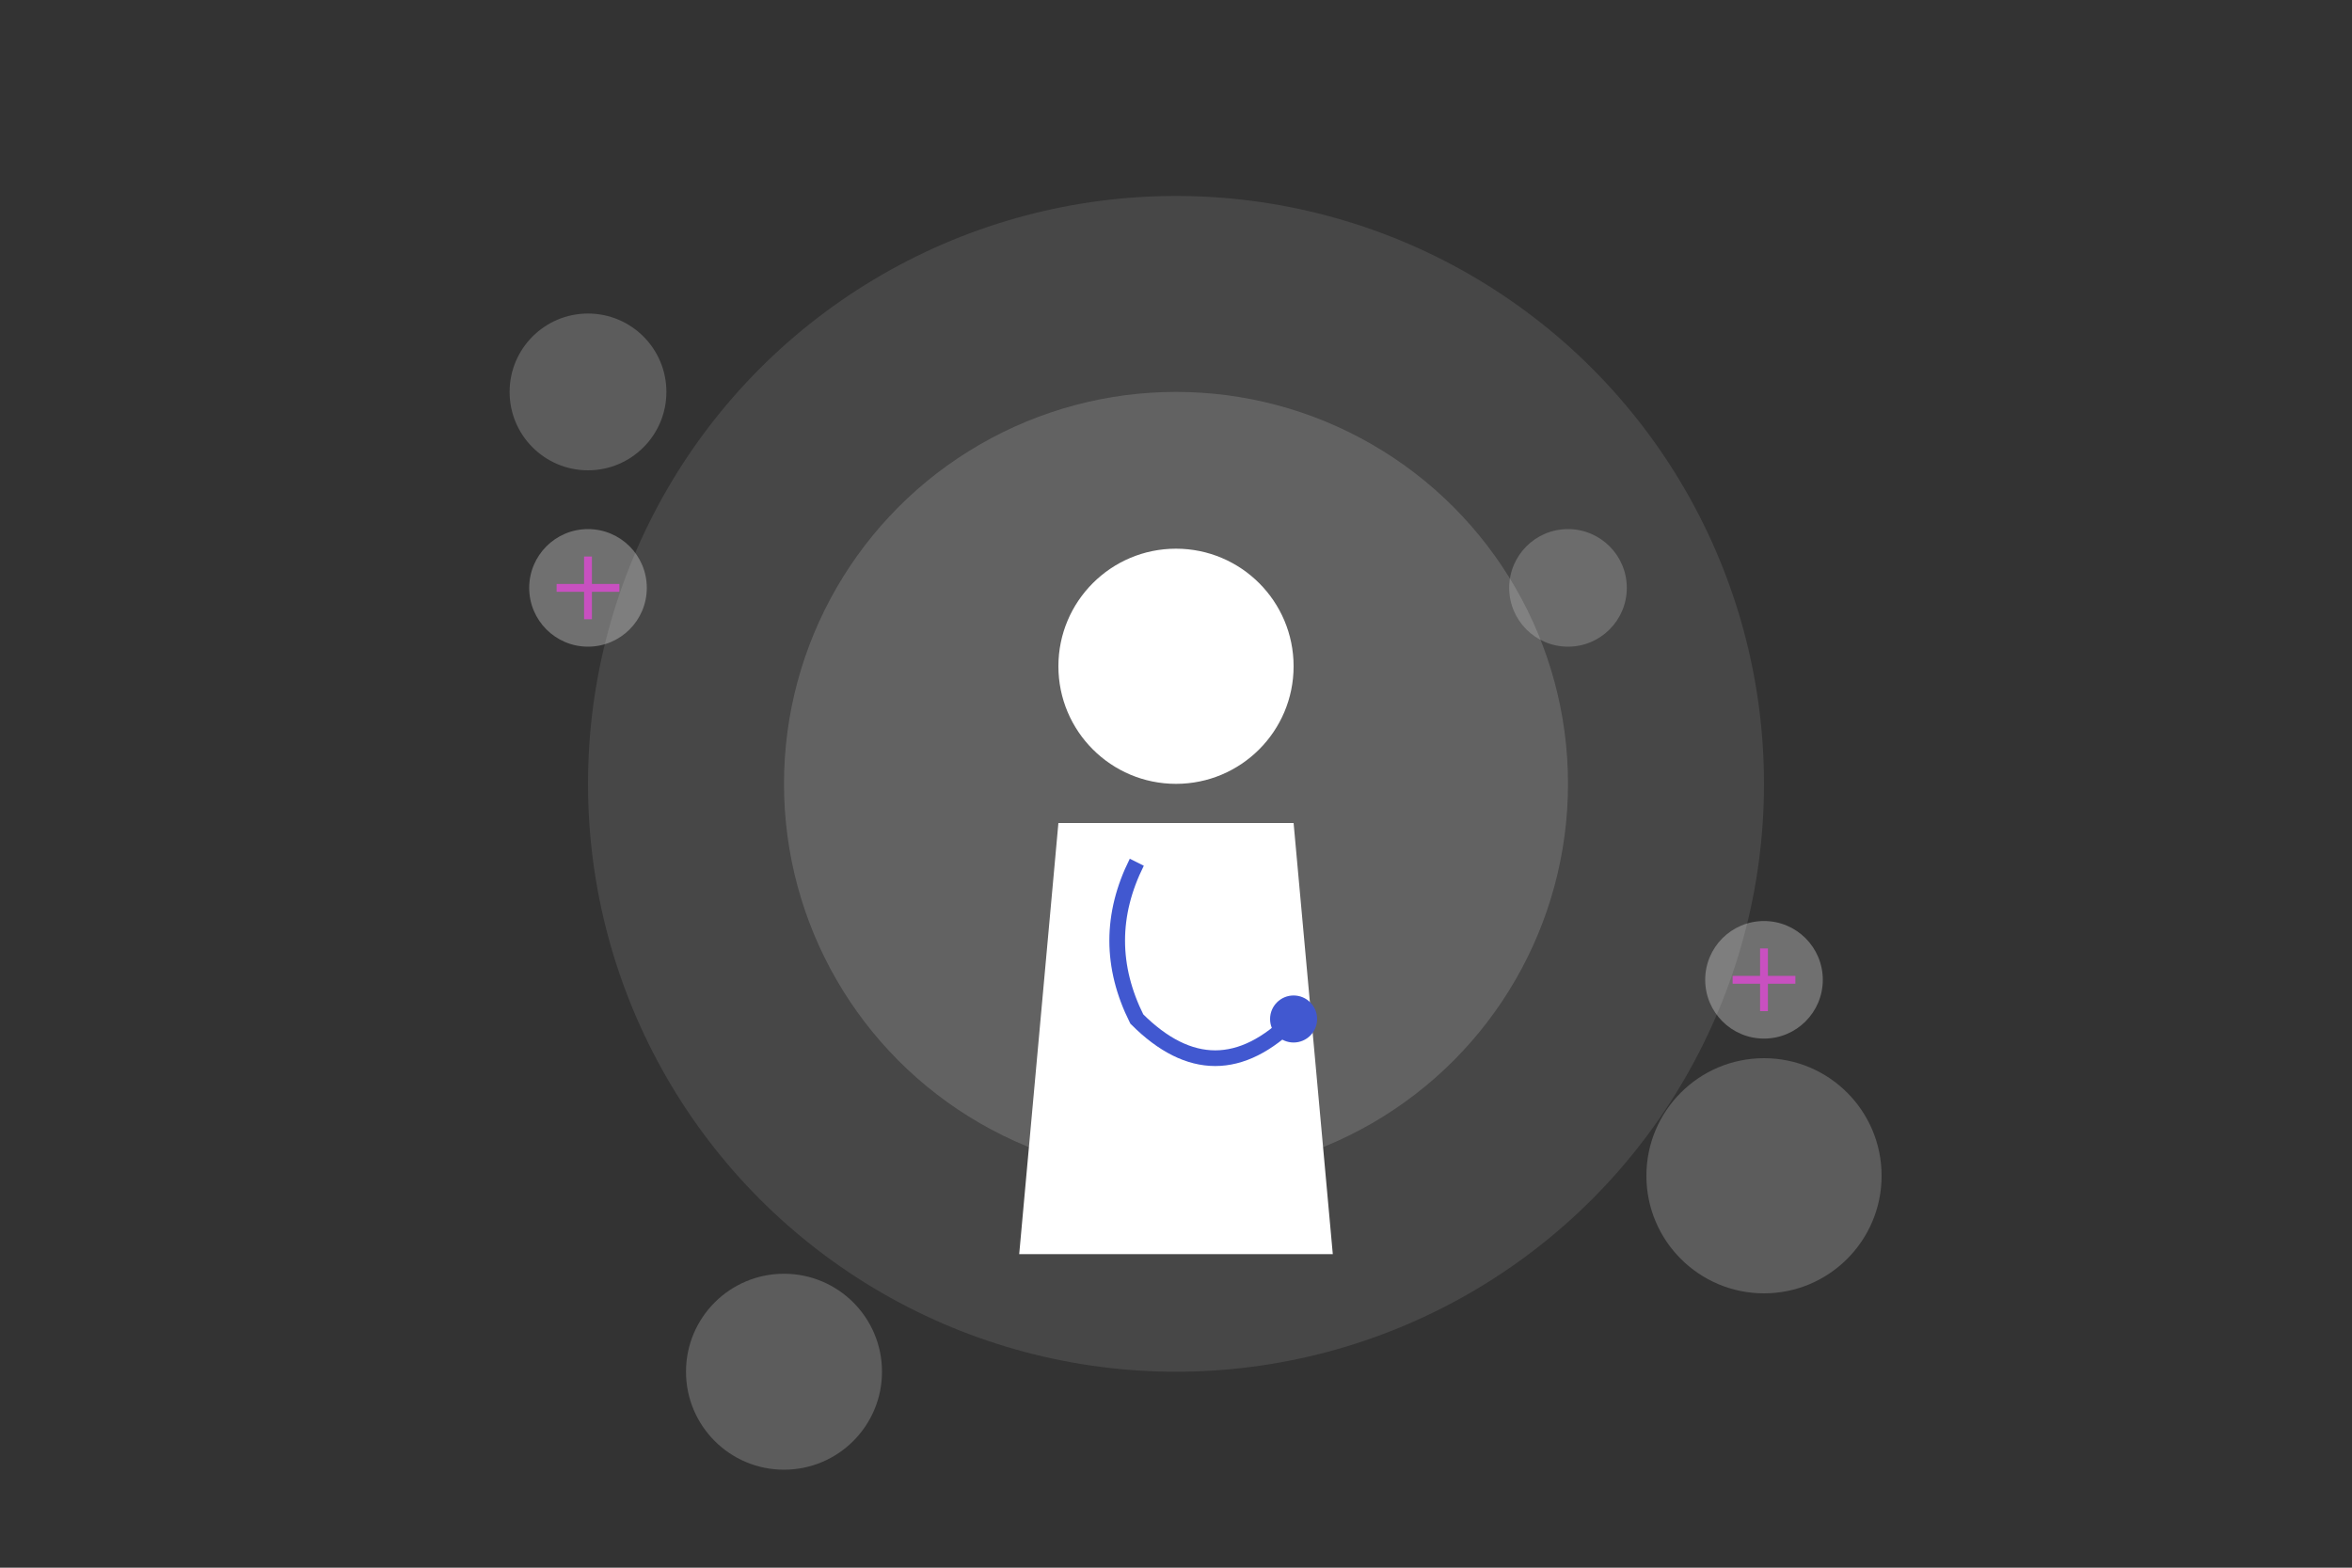 <?xml version="1.0" encoding="UTF-8"?>
<svg width="600" height="400" viewBox="0 0 600 400" fill="none" xmlns="http://www.w3.org/2000/svg">
    <rect x="0" y="0" width="600" height="400" fill="#333333" stroke="none"/>
    <!-- Background Elements -->
    <circle cx="300" cy="200" r="150" fill="white" fill-opacity="0.1"/>
    <circle cx="300" cy="200" r="100" fill="white" fill-opacity="0.15"/>
    
    <!-- Doctor Icon -->
    <g transform="translate(250,120)">
        <!-- Head -->
        <circle cx="50" cy="50" r="30" fill="white"/>
        <!-- Body -->
        <path d="M20 90 L80 90 L90 200 L10 200 Z" fill="white"/>
        <!-- Stethoscope -->
        <path d="M40 100 Q30 120 40 140 Q60 160 80 140" stroke="#4158D0" stroke-width="4" fill="none"/>
        <circle cx="80" cy="140" r="6" fill="#4158D0"/>
    </g>
    
    <!-- Decorative Elements -->
    <circle cx="150" cy="100" r="20" fill="white" fill-opacity="0.2"/>
    <circle cx="450" cy="300" r="30" fill="white" fill-opacity="0.2"/>
    <circle cx="400" cy="150" r="15" fill="white" fill-opacity="0.2"/>
    <circle cx="200" cy="350" r="25" fill="white" fill-opacity="0.2"/>
    
    <!-- Medical Symbols -->
    <g transform="translate(150,150)">
        <circle cx="0" cy="0" r="15" fill="white" fill-opacity="0.3"/>
        <path d="M-8 0 L8 0 M0 -8 L0 8" stroke="#C850C0" stroke-width="2"/>
    </g>
    <g transform="translate(450,250)">
        <circle cx="0" cy="0" r="15" fill="white" fill-opacity="0.3"/>
        <path d="M-8 0 L8 0 M0 -8 L0 8" stroke="#C850C0" stroke-width="2"/>
    </g>
</svg> 